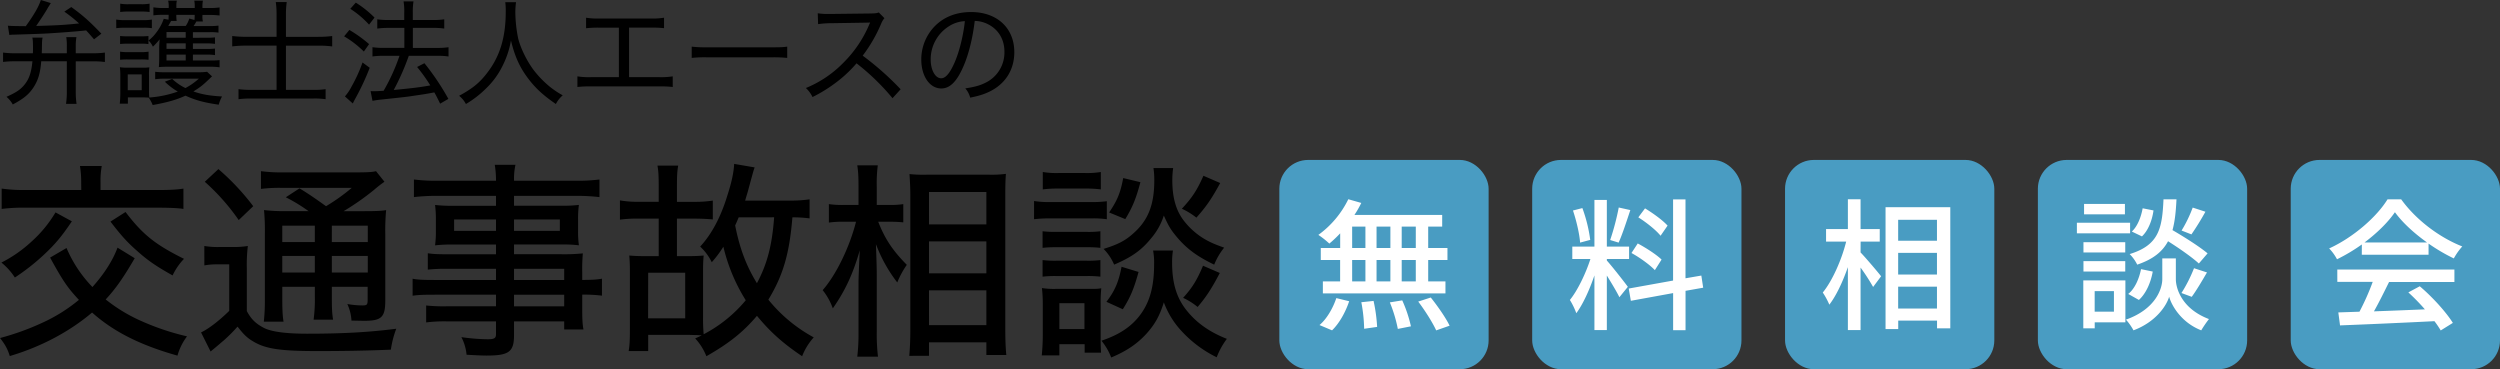 <svg id="レイヤー_1" data-name="レイヤー 1" xmlns="http://www.w3.org/2000/svg" viewBox="0 0 1774.18 262.02"><rect x="0" y="0" width="1774.18" height="262.02" fill="#333333" stroke="none"/><defs><style>.cls-1{fill:#499cc2;}.cls-2{fill:#fff;}</style></defs><title>logo</title><rect class="cls-1" x="907.91" y="113.5" width="148.52" height="148.52" rx="20.44"/><path class="cls-2" d="M951.09,165.58a83.25,83.25,0,0,1-7.7,7.29,61.53,61.53,0,0,0-7.79-6.17,68.1,68.1,0,0,0,21.26-25.31l9.21,2.63a70.87,70.87,0,0,1-4.86,8.5h62.27v8.31h-9.93V176h13.67v8.51h-13.67V199.7h12.25v8.51h-87V199.7h12.25V184.52H937.32V176h13.77Zm-14.68,65.1c5-4.15,9.51-11.84,11.94-19.13l9.12,2.23c-2.54,7.59-6.89,15.59-12.15,20.65ZM959.59,176H969V160.83h-9.42Zm0,23.69H969V184.52h-9.42Zm15.19,13.87A113,113,0,0,1,977.31,232l-9.21,1.32a111.53,111.53,0,0,0-2-18.84ZM986.72,176V160.83H976.9V176Zm-9.82,8.51V199.7h9.82V184.52Zm18.23,28.65a93.93,93.93,0,0,1,6.17,18.42L992,233.42a99.16,99.16,0,0,0-5.67-18.83Zm9.62-52.34h-10V176h10Zm0,23.69h-10V199.7h10Zm10.63,26.62c4.86,6.08,10.73,14.48,13.36,20l-9.52,3.34c-2.43-5.37-7.89-14.07-12.75-20.45Z"/><rect class="cls-1" x="1087.35" y="113.5" width="148.52" height="148.52" rx="20.44"/><path class="cls-2" d="M1140.35,184.92c3,3.24,12.75,15.59,14.88,18.63l-6,7.39c-1.72-3.64-5.56-10-8.9-15.39v38.68h-8.81V195.45c-3.44,10.13-8.1,20.45-12.86,26.83a50.32,50.32,0,0,0-4.56-9.41c5.47-6.69,11.24-18.74,14.58-29.06h-12.86V175h15.7V141.89h8.81V175h15.79v8.81h-15.79Zm-19-12.75c-.4-6.08-2.63-15.6-5.06-22.78l6.68-1.72a104.29,104.29,0,0,1,5.57,22.57ZM1157,149.08c-2.63,7.9-5.67,17.31-8.3,23.09l-6-1.83a179.16,179.16,0,0,0,6.08-23.08Zm39.18,57.31v27.94h-8.81V208l-30,5.47-1.51-8.7,31.48-5.67V141.49h8.81v56l11.24-1.93,1.31,8.61Zm-21.77-14.68c-3.44-3.65-10.63-8.91-16.6-12.15l4.45-6.79c5.88,3.14,13.27,7.9,16.91,11.44Zm4.05-24.4c-3.14-3.95-10-9.42-15.79-13.06l4.76-6.38c5.67,3.44,12.65,8.5,16,12.25Z"/><rect class="cls-1" x="1266.79" y="113.5" width="148.52" height="148.52" rx="20.44"/><path class="cls-2" d="M1320.39,179.15c3.55,3.65,12.56,14.28,14.58,16.91l-5.67,7.59a143.65,143.65,0,0,0-8.91-13.77v44.35h-9V189.58c-3.64,10.43-8.3,20.35-13.16,26.63a53,53,0,0,0-4.66-8.61c6.79-8.3,13.37-23.18,16.61-36.14h-14.28v-8.91h15.49V141.39h9v21.16H1334v8.91h-13.57Zm63.68-32.09V233h-9.41v-5.47h-27.54v6h-9V147.06Zm-37,8.91v14.88h27.54V156Zm0,38.87h27.54V179.46h-27.54Zm27.54,24.1V203.45h-27.54v15.49Z"/><rect class="cls-1" x="1446.22" y="113.5" width="148.52" height="148.52" rx="20.44"/><path class="cls-2" d="M1511.67,165.58h-37.76v-7.49h37.76Zm-3.34,63.18h-21.77V233h-8.1V199h29.87Zm-.1-49.61h-29.66v-7.29h29.66Zm-29.66,6.18h29.66v7.39h-29.66ZM1508,152.12H1479v-7.39H1508Zm-21.47,54.47v14.58h13.67V206.59Zm57.61-8.41c0,6,3.75,20.76,23.49,28.25a81,81,0,0,0-5.47,8c-14.27-5.57-21.16-17.82-22.78-23.89-1.72,6.17-9.31,17.92-25.31,23.89a38.06,38.06,0,0,0-5.36-7.59c21.66-7.7,25.81-22.58,25.81-28.66V183.4h9.62Zm-33.81,10.43c4.65-3.64,7.69-10.63,9.11-17.61l8.3,1.72c-1.32,7.59-4.66,15.49-9.82,20.15ZM1560.47,187c-4.76-4.36-13.67-10.63-21.87-15.8-3.95,7.39-10.53,12.76-21.87,16.61a29.29,29.29,0,0,0-5.36-7.5c20.75-6.37,23.08-18.12,24-38.87h9.22c-.41,8.4-1.12,15.69-2.84,21.87,8.71,5.06,19.34,11.84,24.91,16.5Zm-32.19-37.67c-.91,6.79-3.65,14.18-8.2,18.43l-7.19-3.44c3.95-3.54,6.58-10.23,7.69-16.5Zm19.84,58.62a102.8,102.8,0,0,0,8.91-17.61l9.21,3c-3.54,6.07-7.59,12.95-10.83,17.31Zm17-57.7a185.79,185.79,0,0,1-9.92,16.09l-7-2.73a92.38,92.38,0,0,0,7.9-16.3Z"/><rect class="cls-1" x="1625.66" y="113.5" width="148.52" height="148.52" rx="20.44"/><path class="cls-2" d="M1676.13,173.48A124.28,124.28,0,0,1,1658.51,184a33.86,33.86,0,0,0-5.57-7.69c17.31-7.9,33.82-22.48,41.41-34.83h9.72c10.73,14.88,27.54,27.23,43.33,33.41a45.87,45.87,0,0,0-6,8.5,125.17,125.17,0,0,1-17.92-10.53v7.9h-47.38Zm-17.42,17.82h83.12v8.81h-46.37c-3.34,6.78-7.08,14.37-10.73,20.85,11.24-.4,23.79-.91,36.15-1.41a146.28,146.28,0,0,0-11.75-12.05l8.1-4.35c9.21,7.79,18.83,18.52,23.49,26l-8.61,5.36a69.19,69.19,0,0,0-4.45-6.58c-24.1,1.22-49.81,2.33-67,3l-1.22-9.22,15-.5a173,173,0,0,0,9.41-21.16h-25.11Zm63.68-19.24c-9.11-6.48-17.41-14.07-22.78-21.46-4.86,7.09-12.55,14.68-21.56,21.46Z"/><path d="M29.26,43.48C28.61,51.67,27.15,56.7,24,61.65c-3.25,5.11-7,8.27-14.93,12.49A19.78,19.78,0,0,0,4.6,68.71c7.06-3.17,10.06-5.2,12.9-8.77,3.24-4,4.79-8.76,5.52-16.46H10.77a68.46,68.46,0,0,0-8.6.48V37.31a63,63,0,0,0,8.6.49H23.34c.08-1.3.08-1.78.08-3.24,0-4.63-.08-6.25-.49-7.87h7.3c-.4,2-.4,2.43-.48,7.46,0,1.38-.08,1.87-.08,3.65H47.43V32.61a37.82,37.82,0,0,0-.4-6.25h7.22a33.51,33.51,0,0,0-.49,6.33V37.8H65.84a60.53,60.53,0,0,0,8.6-.49V44a63.2,63.2,0,0,0-8.6-.48H53.76V64.89a58.54,58.54,0,0,0,.57,8.84H46.86a60,60,0,0,0,.57-8.84V43.48ZM5.58,18.25c3.4.24,4.86.24,12.73.33C24.31,10.22,27.4,4.87,29,0l7.06,2.19c-.41.65-.41.65-1.22,2A23.22,23.22,0,0,0,33.4,6.57C30.56,11.27,28,15,25.69,18.41c15.5-.4,20.36-.73,30.42-1.78A98.34,98.34,0,0,0,45.65,8.27L50.59,5c8.12,5.84,12.82,10,21.34,18.9l-5.19,4c-2.76-3.16-3.57-4.13-5.6-6.32-6.57.73-18.49,1.62-26.61,2.11-5.59.32-13.14.56-24.09.89a27.77,27.77,0,0,0-3.81.24Z"/><path d="M82.47,13.87a34.18,34.18,0,0,0,6.49.41h12.33a32.13,32.13,0,0,0,6.49-.41V20a35.5,35.5,0,0,0-5.92-.33H89a48.05,48.05,0,0,0-6.49.33Zm68,40.32c-6.57,6.32-7.95,7.46-13.23,10.7C143.15,67,149,68,157.58,68.46a25.46,25.46,0,0,0-2.35,5.84c-10.46-1.54-16.3-3.08-23.6-6.41-6.33,2.92-12.9,4.79-23.28,6.66a23.93,23.93,0,0,0-2.84-5.28c-2-.08-3.08-.16-4.38-.16H90.75v4.46H85c.24-2.35.4-5.11.4-7.79V54.19a53.23,53.23,0,0,0-.32-6.49,28.4,28.4,0,0,0,5.19.32h10.79a30,30,0,0,0,4.94-.24,35.75,35.75,0,0,0-.24,6.16v10a51.18,51.18,0,0,0,.16,5.27A77.58,77.58,0,0,0,126.19,65,47.09,47.09,0,0,1,117,58l5.19-2a37,37,0,0,0,9.41,6.49,46.56,46.56,0,0,0,9.49-6.65H116.7a41.38,41.38,0,0,0-6.57.4V50.94a47.84,47.84,0,0,0,6.57.33h24.09a41.7,41.7,0,0,0,6.17-.33ZM85.23,25.55a46.81,46.81,0,0,0,5.43.24h9.41a43.93,43.93,0,0,0,5.28-.24v5.76a29,29,0,0,0-5.28-.32H90.66a49.76,49.76,0,0,0-5.43.24Zm0,11.11a31.5,31.5,0,0,0,5.43.33h9.49a29.6,29.6,0,0,0,5.28-.33v5.76a49.38,49.38,0,0,0-5.36-.24H90.58a47.17,47.17,0,0,0-5.35.24ZM85.31,2.6a31.38,31.38,0,0,0,6.08.4h8.68a32.06,32.06,0,0,0,6.09-.4V8.52a44.05,44.05,0,0,0-6.09-.33H91.39a41.75,41.75,0,0,0-6.08.33ZM90.66,64h9.9V52.81h-9.9ZM146.8,26.77a40.93,40.93,0,0,0,5.76-.25v4.63a33.88,33.88,0,0,0-5.76-.33h-9.9v3.9h9.81a43.22,43.22,0,0,0,5.85-.25V39.1a32.16,32.16,0,0,0-5.85-.33H136.9v4.14H150a46.41,46.41,0,0,0,5.84-.24v5.11a40.84,40.84,0,0,0-6.33-.41H118.73c-2.43,0-4.22.08-6,.24.16-2.1.24-3.32.24-6.08v-8c0-1.38.16-3.73.32-5.6a49.19,49.19,0,0,1-4.78,5.2,15,15,0,0,0-3.08-4.38A28.71,28.71,0,0,0,111,23a33.56,33.56,0,0,0,5.2-9.66l3.4.65c0-.48.08-1.7.08-3.49h-4a51,51,0,0,0-6.82.41V5.19a42.15,42.15,0,0,0,7.14.49h3.73V4.87a15.83,15.83,0,0,0-.4-4.38h6.16a18.78,18.78,0,0,0-.32,4.38v.81H138.2V4.87a19.45,19.45,0,0,0-.33-4.38H144a19.45,19.45,0,0,0-.33,4.38v.81h4.87a44.77,44.77,0,0,0,7.3-.41V11a62.83,62.83,0,0,0-7.22-.41h-4.95v.65a13.22,13.22,0,0,0,.33,4h-4.63c-.81,1.38-1,1.78-2,3.24h11.43a39.61,39.61,0,0,0,6.25-.32v5a34.09,34.09,0,0,0-6.08-.33H136.9v4Zm-15-4H118.16v4h13.63Zm0,8H118.16v3.9h13.63Zm-13.63,8v4.14h13.63V38.77Zm3.25-23.93c-.57,1.06-1.63,2.92-2,3.57h12.41a19.34,19.34,0,0,0,2.52-5.27L138,14.2a27.45,27.45,0,0,0,.16-3.09v-.57H125.14a24.61,24.61,0,0,0,.24,4.3Z"/><path d="M196.27,10.14a58.63,58.63,0,0,0-.56-8.68h7.78a59.27,59.27,0,0,0-.56,8.68v16h23a74.49,74.49,0,0,0,9.82-.57v7.38a74.62,74.62,0,0,0-9.66-.56H202.93V63.76H222a52.32,52.32,0,0,0,9.08-.49v7.14a54.55,54.55,0,0,0-9.08-.49H178.43a64.93,64.93,0,0,0-9.17.49V63.27a63.61,63.61,0,0,0,9.09.49h17.92V32.37H175.1a85.14,85.14,0,0,0-10.3.56V25.55a78.86,78.86,0,0,0,10.3.57h21.17Z"/><path d="M247.94,21.25a94.54,94.54,0,0,1,14,10.06l-3.73,5.27a69.63,69.63,0,0,0-14-10.79ZM262.38,48.1a175,175,0,0,1-10.3,22c-.49.9-.81,1.46-1.7,3.33l-5.6-5a34.84,34.84,0,0,0,4.87-7.3,103.74,103.74,0,0,0,7.62-16.79ZM252.49,1.87a72.3,72.3,0,0,1,13.3,10.62l-3.89,5A66.34,66.34,0,0,0,248.59,6.25Zm23.36,17.92a57.84,57.84,0,0,0-8.11.49V13.71a52.76,52.76,0,0,0,8.19.49h10.95v-5a40.62,40.62,0,0,0-.49-8.2h7.06a45.67,45.67,0,0,0-.49,8.2v5h14.68a51.37,51.37,0,0,0,7.63-.49v6.57a48.17,48.17,0,0,0-7.54-.49H293V34h17.6a49,49,0,0,0,7.71-.49v6.57a53.32,53.32,0,0,0-7.71-.49H290.12a173.17,173.17,0,0,1-10.7,24.26c13.62-1.3,19.3-2,25.95-3.25A118.13,118.13,0,0,0,296,47.53l5.2-2.67a176.22,176.22,0,0,1,17,25.31l-5.84,3.4c-2.11-4.3-2.92-5.92-4.14-8-5.59,1.06-7,1.3-13.79,2.27-5.84.9-5.84.9-24,2.84a52.75,52.75,0,0,0-6.08.89L263,64.65c1.14.08,1.78.08,2.68.08,1.38,0,3.16-.08,6.57-.32a137.09,137.09,0,0,0,11.27-24.83h-11a60.76,60.76,0,0,0-8.19.49V33.5a55.63,55.63,0,0,0,8.27.49h14.36V19.79Z"/><path d="M366.21,1.54a56.6,56.6,0,0,0-.49,7.38,98.48,98.48,0,0,0,2,18.33c1.7,6.9,6.25,16.23,11.19,22.72a72.7,72.7,0,0,0,11.6,11.84,64.26,64.26,0,0,0,8.84,5.84,20.25,20.25,0,0,0-4.86,6.17c-9.82-6.74-15.5-12.17-21.25-20.28-4.95-7.06-8.12-14.36-10.63-24.83a63.25,63.25,0,0,1-5.76,17.61A56.55,56.55,0,0,1,345,62.7a72.11,72.11,0,0,1-14.36,11.12A17.79,17.79,0,0,0,325.81,68c9.49-5.2,14.28-9,19.63-15.9,9.25-11.77,13.47-25.47,13.47-43.73a50.19,50.19,0,0,0-.33-6.81Z"/><path d="M446.43,54.75H467.6a52.57,52.57,0,0,0,9.82-.56v7.54a75.45,75.45,0,0,0-9.66-.41H419.42a75.18,75.18,0,0,0-9.65.41V54.19a52.45,52.45,0,0,0,9.81.56h19.63V19.63H425.58a75.37,75.37,0,0,0-9.65.41V12.57a51,51,0,0,0,9.73.57h35.78a51.43,51.43,0,0,0,9.81-.57V20a76.76,76.76,0,0,0-9.73-.41H446.43Z"/><path d="M490.88,33.1a89.65,89.65,0,0,0,11.19.48h45.59c6.49,0,8.11-.08,11-.48v8a93.22,93.22,0,0,0-11-.41H502.15a87.28,87.28,0,0,0-11.27.41Z"/><path d="M633.4,69.68a162,162,0,0,0-25.55-24.74,90,90,0,0,1-15.42,14.27,102.52,102.52,0,0,1-15.81,9.66,21,21,0,0,0-4.71-6.41,78.71,78.71,0,0,0,26.85-18.17,84.35,84.35,0,0,0,18-26.61,5.8,5.8,0,0,1,.49-1.05,5.74,5.74,0,0,0,.24-.65c-1,.08-1,.08-27.58.49a66.89,66.89,0,0,0-9.33.65l-.24-7.71a42.2,42.2,0,0,0,7.7.49h1.79l28.06-.33c3.33-.08,4.22-.16,5.76-.73l4,4.06a14.07,14.07,0,0,0-2.35,4A105,105,0,0,1,612.23,39.5a205.54,205.54,0,0,1,26.93,23.85Z"/><path d="M700,58.4a23.83,23.83,0,0,0,12.82-21.65c0-8.85-4.3-16-12-19.72a21.64,21.64,0,0,0-9.08-2.19c-1.38,11.93-4.3,23.85-8.11,32.45C679,57.92,674.12,62.78,668,62.78c-8.19,0-14.19-8.68-14.19-20.52a33.75,33.75,0,0,1,8.68-22.71c6.57-7.22,15.65-11,26.68-11,18.42,0,30.66,11.35,30.66,28.47,0,12.57-6.4,22.63-17.76,28.07-3.89,1.86-7.3,2.92-13.55,4.21a15.93,15.93,0,0,0-3.48-6.57C692.12,61.65,696,60.51,700,58.4ZM673.14,18.82a27.68,27.68,0,0,0-12.65,23.52c0,7.38,3.24,13.22,7.46,13.22,3.16,0,6.25-3.73,9.57-11.35s6.17-19.15,7.22-29.2A22.93,22.93,0,0,0,673.14,18.82Z"/><path d="M95.61,183.25C87.37,197.37,82.08,204.87,75,212.52A114.35,114.35,0,0,0,98,226.79a178.32,178.32,0,0,0,34.72,11.91,41.13,41.13,0,0,0-6.77,13.68c-26.62-7.5-45.45-17.06-60.6-30.59-15.74,13.38-36,24.27-58.4,30.89-1.62-5.15-3.23-8-6.91-12.8A183.24,183.24,0,0,0,30.15,229,115.32,115.32,0,0,0,56,212.81c-8.23-8.82-11.47-13.68-20.44-30L47.22,176A90.17,90.17,0,0,0,65.6,203.69c8.54-9.56,14.57-19.12,17.8-27.94ZM51,157.06c-7.21,10.74-11.91,16.33-20.15,24a154.88,154.88,0,0,1-20.3,15.89A45.18,45.18,0,0,0,1,186.34a93.19,93.19,0,0,0,21.33-14.86,87.7,87.7,0,0,0,17.06-20.74Zm6.62-27.94a69.25,69.25,0,0,0-.88-11.33H72.22a56.64,56.64,0,0,0-.88,11.33v5.73h41.19c7.94,0,13.38-.29,17.65-1v14.42c-3.38-.59-10-.88-17.8-.88H18.68a123.31,123.31,0,0,0-17.5.88V133.82a107.17,107.17,0,0,0,17.5,1h39Zm31.48,21.33c12.06,15.88,21,23.09,41.48,33.24a43.83,43.83,0,0,0-8.09,11.77C111.2,189.13,105,185,97.23,178c-7.06-6.18-11.33-11-18.83-20.74Z"/><path d="M145,174.57a57.44,57.44,0,0,0,10.89.73h8.83a64.49,64.49,0,0,0,11.17-.73,112,112,0,0,0-.73,15.89v30.3c3.24,6,6.47,9,12.35,12.06q8.18,4,30.45,4c24.57,0,43.84-1,63.25-3.53a69.35,69.35,0,0,0-3.82,14.86c-17.21.73-34.27,1-52.07,1-26.63,0-37.07-1.62-45.75-6.92-4.26-2.5-6.62-4.85-11-10.44a106.21,106.21,0,0,1-10,10c-.59.44-3.53,3.09-9.12,7.65l-6.77-13.53c5.3-2.5,12.8-8.24,20-15.3v-33H154.6a48.49,48.49,0,0,0-9.57.74ZM155,120a170.43,170.43,0,0,1,24.71,26.33l-10.3,9.85A151.44,151.44,0,0,0,145.33,129Zm64,29.86A117.92,117.92,0,0,0,202.84,140l9.71-6.32c6.33,3.82,10.59,6.76,18.83,12.65a136.17,136.17,0,0,0,18.24-13H200.2a102.86,102.86,0,0,0-15,.74V121.47a114.88,114.88,0,0,0,16.62.88h49.13c9.12,0,13.24-.15,15.89-.88l6,7.5a92,92,0,0,0-7.35,5.74,181.46,181.46,0,0,1-21.63,15.15h14.71c7.5,0,11.92-.15,15.45-.74a162.75,162.75,0,0,0-.59,17.36v46.63c0,12.06-2.65,14.56-15,14.56-.73,0-7.64-.15-9-.15a32.24,32.24,0,0,0-2.94-11.76,65.41,65.41,0,0,0,10.59,1c3.38,0,3.83-.45,3.83-4.12v-9.12H235.5v7.35c0,7.94.15,11.48.88,16H222.55a108,108,0,0,0,.89-16v-7.35h-23.1v9c0,8.24.3,12.36.88,15.74h-14a133.17,133.17,0,0,0,.74-15.74V166a153.15,153.15,0,0,0-.59-16.92,120,120,0,0,0,16.18.74Zm-18.68,10.29v11.62h23.1V160.15Zm0,33.25h23.1V181.63h-23.1Zm35.16-21.63H261V160.15H235.5ZM261,181.63H235.5V193.4H261Z"/><path d="M352,190.75H317.28a123.58,123.58,0,0,0-13.68.59V179.72c3.68.59,7.21.73,14,.73H352v-6.91H321.11a97.94,97.94,0,0,0-12.36.59,72,72,0,0,0,.59-10v-8.38a77.89,77.89,0,0,0-.59-10.3,98.55,98.55,0,0,0,12.5.59H352V139H310.81a137.49,137.49,0,0,0-17.06.88v-12.5a125.78,125.78,0,0,0,17.65.88H352a67.52,67.52,0,0,0-.89-11.32h14.71a45,45,0,0,0-1,11.32h43.1a123.57,123.57,0,0,0,17.51-.88v12.5a138.45,138.45,0,0,0-16.92-.88H364.79V146h33.84a92.09,92.09,0,0,0,12.2-.59,71.15,71.15,0,0,0-.58,10.3v8.38a68.18,68.18,0,0,0,.58,10,91.77,91.77,0,0,0-11.91-.59H364.79v6.91h32.95a133.14,133.14,0,0,0,15.89-.59,126.48,126.48,0,0,0-.44,13.39v5.44c7.65,0,10.88-.29,14-.88v12.06a97.93,97.93,0,0,0-14-.73v9.26c0,7.51.14,11.62.88,15.45H400.39v-5.74h-35.6v9.71c0,11.91-3.53,14.56-19.56,14.56-3.09,0-9.12-.29-14.12-.59a33.62,33.62,0,0,0-3.68-12.5A139.4,139.4,0,0,0,346,240.76c4.85,0,6-.73,6-3.68v-9H317.13a102.06,102.06,0,0,0-14.7.74V216.79a115.55,115.55,0,0,0,14.26.58H352v-8.23H309c-8.38,0-12.35.14-16.18.73V197.81c3.68.73,7.65.88,16,.88H352Zm-29.72-35v8.09H352v-8.09Zm42.51,8.09H397.3v-8.09H364.79Zm35.6,34.86v-7.94h-35.6v7.94Zm-35.6,18.68h35.6v-8.23h-35.6Z"/><path d="M498.94,225a121.77,121.77,0,0,0,.44,12.21,97.48,97.48,0,0,0,29.87-24.12,125.79,125.79,0,0,1-15.89-38,80.17,80.17,0,0,1-8.24,11A37.29,37.29,0,0,0,496.88,175c8.09-8.68,14.71-21,19.42-36.63,2.94-9.12,4.41-16,4.71-22.06l14.56,2.5c-.74,1.91-.74,1.91-4.85,17.06l-1.92,6.47h31.48a89.06,89.06,0,0,0,14.27-.88V155a84.26,84.26,0,0,0-12.21-.74c-2.06,25.45-6.47,41-17.06,58.4a106.81,106.81,0,0,0,32.21,26.77,43.17,43.17,0,0,0-8.24,13.38c-13.38-9-22.5-17.06-32.06-28.68-9.86,11.62-19.86,19.56-35.89,28.68a40.39,40.39,0,0,0-7.95-12.65c2.36-1,3.24-1.47,4.71-2.2-.88,0-.88,0-3.38-.15-1.18,0-4.56-.15-5.89-.15H460v11.48H446.14c.73-4.12.88-8.09.88-15.45V192.07c0-4.12-.15-7.5-.44-10.74,3.23.3,6.62.45,11.62.45h9.27V155.15H453.2a88,88,0,0,0-13.24.74V142.21a72.64,72.64,0,0,0,13.24,1h14.27V133.09c0-7.94-.15-11.48-.89-15.59h14.71c-.73,4.26-.88,7.5-.88,15.44v10.3h12.21a82.41,82.41,0,0,0,13.24-.89v13.39c-2.94-.29-7.65-.59-13.24-.59H480.41v26.63h7.35c4.86,0,8.54-.15,11.62-.45-.29,3.09-.44,6.33-.44,10.89Zm-39,.89h26.33V193.54H460Zm64.28-71.64c-1,2.35-1.32,3.24-2.5,5.74,3.24,16.32,7.8,28.53,15.45,41,7.21-13.54,10.74-26.63,12.21-46.78Z"/><path d="M623.24,157.36c4.85,12.35,10.29,20.44,20.3,30.59a62,62,0,0,0-6.77,12.51,104.41,104.41,0,0,1-15.15-27.21c.44,11.91.59,17.06.59,21.62v40.6a136.37,136.37,0,0,0,.88,17.65H608.38a138,138,0,0,0,.88-17.65V200.6q0-4.18.89-22.94c-4.86,16.91-10.45,28.83-19.13,41.18a44.49,44.49,0,0,0-7.2-12.94c9.41-10.59,19.12-30.45,23.68-48.54h-8.68a70,70,0,0,0-10.59.59V144.86a66.37,66.37,0,0,0,10.74.58h10.29V132.65c0-8.09-.29-11.62-.88-15.3h14.56a101.82,101.82,0,0,0-.73,15.15v12.94h9.41a57.64,57.64,0,0,0,9.42-.58V157.8c-3.24-.29-6-.44-9.42-.44Zm22.06,95.17c.44-5.3.74-11.33.74-18.53V139.27c0-5-.15-8.68-.59-15.74a93.15,93.15,0,0,0,12.36.44h44a77,77,0,0,0,12.06-.59c-.3,3.68-.44,7.94-.44,14.86V233.7c0,7.94.29,14.12.73,18.24H700v-9H659.28v9.56Zm14-93.26H700v-23H659.28Zm0,34.72H700V171.33H659.28Zm0,36.77H700V206.05H659.28Z"/><path d="M733.85,142.65a64.77,64.77,0,0,0,11.77.73h28.1a76.48,76.48,0,0,0,11.76-.58v12.79A66.07,66.07,0,0,0,774.6,155h-29a91.24,91.24,0,0,0-11.77.58Zm5.45,109.58c.44-4.11.73-9.7.73-14.26V216.2a100.33,100.33,0,0,0-.59-11.77,55.75,55.75,0,0,0,9.71.59h23.39c5,0,6.47,0,9-.44a103.34,103.34,0,0,0-.44,11v25.15c0,4.41.15,7.06.29,9.56H769.74v-6H751.8v7.94Zm.58-88.11a78.54,78.54,0,0,0,9.56.45h22.07a69.43,69.43,0,0,0,9.41-.45v11.77a79.71,79.71,0,0,0-9.41-.44H749.44a82.7,82.7,0,0,0-9.56.44Zm0,20.45a75.61,75.61,0,0,0,9.56.44h22.07a69.84,69.84,0,0,0,9.41-.44v11.77a75.5,75.5,0,0,0-9.56-.44H749.44a77.12,77.12,0,0,0-9.56.44Zm.15-62.51a58.52,58.52,0,0,0,11.33.73h18.53a59.54,59.54,0,0,0,11.33-.73v12.35a82.51,82.51,0,0,0-11.33-.59H751.36a82.42,82.42,0,0,0-11.33.59ZM751.8,233.55h17.8V215.17H751.8Zm80.61-55.75a51.65,51.65,0,0,0-.59,8.68c0,14.27,3.09,24.57,9.85,33.25,7.21,9.26,16.62,15.88,29,20.74a52.9,52.9,0,0,0-7.21,13.09,84.13,84.13,0,0,1-25.15-18.83,61,61,0,0,1-12.36-20.15c-2.94,9.41-6.17,15.3-12.06,21.92-6.76,7.5-14.41,12.65-25.3,17.21a43.06,43.06,0,0,0-6.91-11.92c13.53-4.56,22.36-10.74,28.68-20,6-8.83,8.68-19.42,8.68-34.42a45.73,45.73,0,0,0-.73-9.57Zm.14-58.54a61.64,61.64,0,0,0-.59,8.68c0,12.06,2.51,21.18,7.95,28.39a52.38,52.38,0,0,0,14.56,13.09c4,2.35,7.21,3.83,14.27,6.33a47.58,47.58,0,0,0-7.06,12.06c-11.92-5.74-19.42-11.18-26.48-19.57-4.41-5.29-5.88-7.79-9.27-15.29a46.52,46.52,0,0,1-9.26,16.47c-6.62,8.09-13.39,13-26,18.39a35.52,35.52,0,0,0-7.5-11.18c10.15-3.09,15.44-5.89,21-10.89,10.59-9.26,15-20.3,15-37.8a56.25,56.25,0,0,0-.59-8.68ZM808,193c-3.38,12.35-6,18.24-11.18,26.47l-11.62-5.29c6-7.8,8.68-14.12,10.74-24.86Zm1.32-63.7c-3.09,11.48-5.44,17.51-10.74,26.19l-11.47-4.71c5.74-8.39,8.09-14,10-24.42Zm56.63.59c-6.17,11.33-9.85,16.62-16.91,24.57a49.85,49.85,0,0,0-10.3-6.33c7.36-7.94,10.74-13.09,15.3-23.39Zm-.29,63.84c-5.74,11-9.71,17.06-15.74,24.12a46.77,46.77,0,0,0-10.3-6.47c6.62-7.35,9.86-12.65,14.13-22.8Z"/></svg>